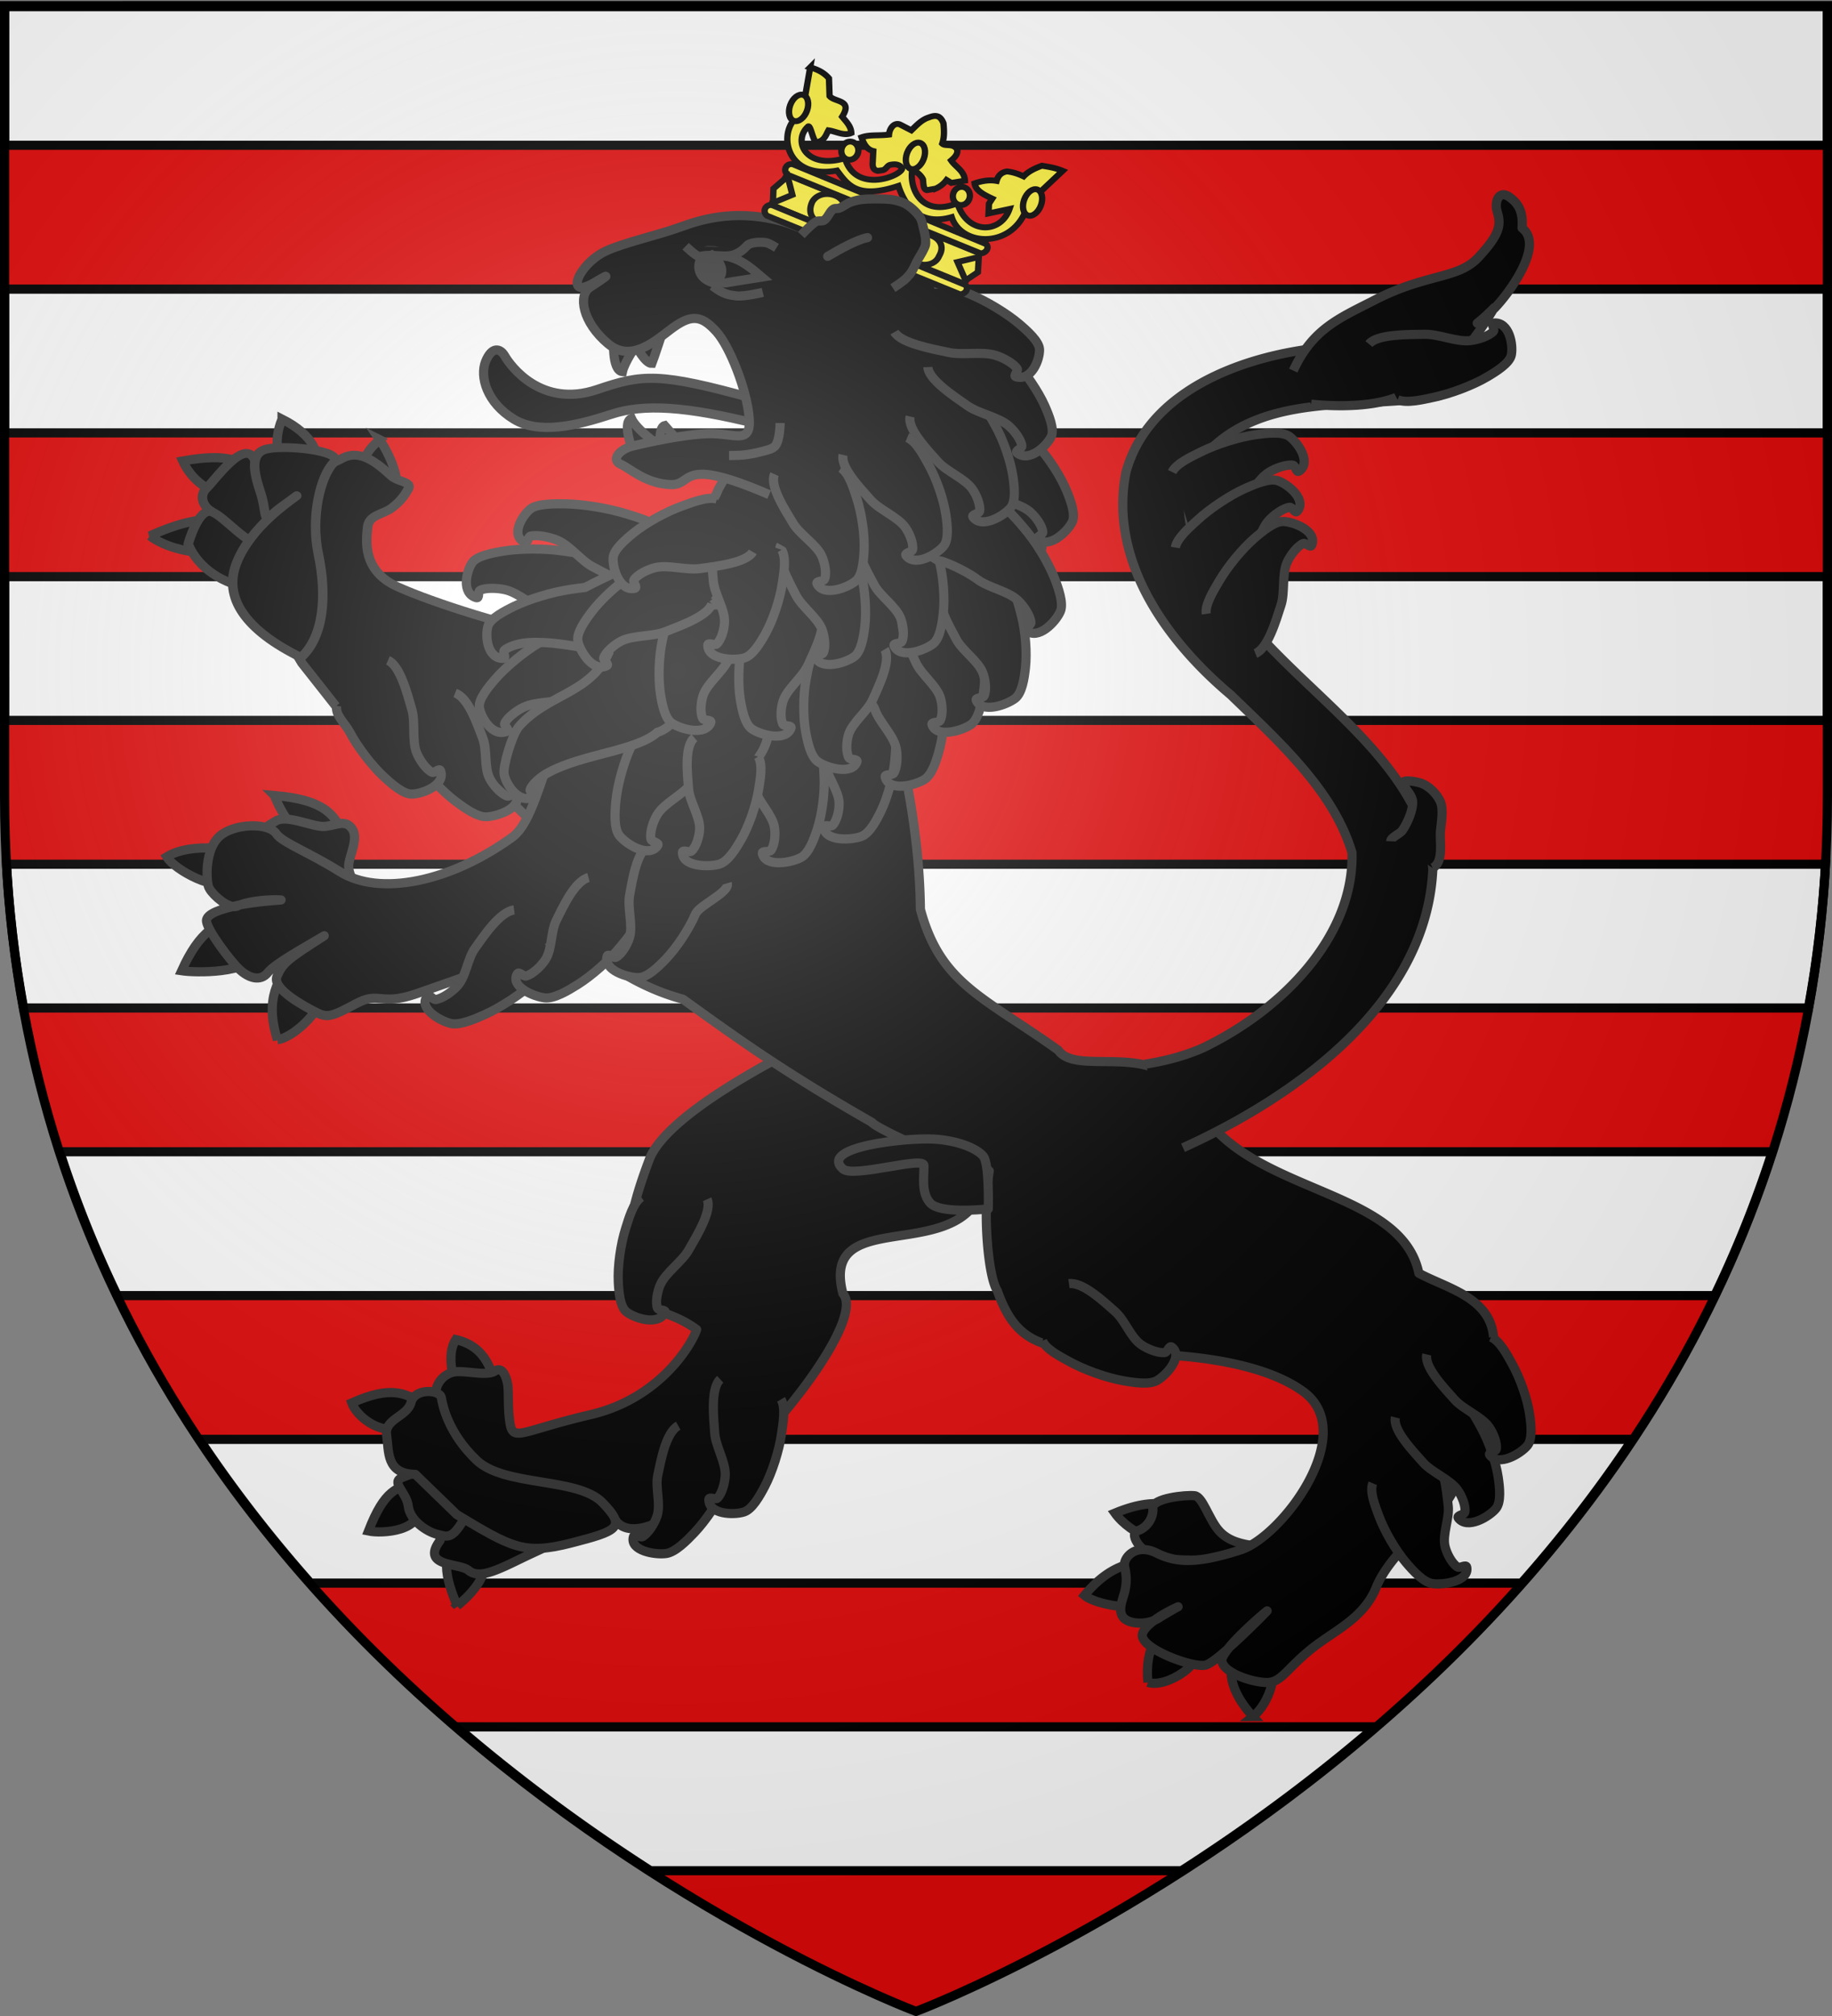 <svg xmlns="http://www.w3.org/2000/svg" xmlns:xlink="http://www.w3.org/1999/xlink" width="600" height="660" version="1.0"><rect width="100%" height="100%" fill="#808080" stroke="none"/><desc>Flag of Canton of Valais (Wallis)</desc><defs><radialGradient xlink:href="#a" id="b" cx="221.445" cy="226.331" r="300" fx="221.445" fy="226.331" gradientTransform="matrix(1.353 0 0 1.349 -77.63 -85.747)" gradientUnits="userSpaceOnUse"/><linearGradient id="a"><stop offset="0" style="stop-color:white;stop-opacity:.314"/><stop offset=".19" style="stop-color:white;stop-opacity:.251"/><stop offset=".6" style="stop-color:#6b6b6b;stop-opacity:.125"/><stop offset="1" style="stop-color:black;stop-opacity:.125"/></linearGradient></defs><g style="display:inline"><path d="M1.5 47.563v47.093h597V47.563zm0 94.156v47.062h597V141.72zm0 94.125v24.875c0 1.371.018 2.73.031 4.094.031 2.87.096 5.727.188 8.562.073 2.337.168 4.656.281 6.969.007.146.024.29.031.437.037.72.056 1.44.094 2.156h595.75c.038-.717.057-1.436.094-2.156.007-.145.024-.292.03-.437.114-2.313.209-4.632.282-6.969.091-2.835.156-5.692.188-8.562.013-1.364.03-2.723.03-4.094v-24.875zm3.469 76.906C38.059 559.915 300 658.5 300 658.5s261.942-98.585 295.031-345.75a381 381 0 0 1-2.75 17.25H7.72a381 381 0 0 1-2.75-17.25m14.594 64.313h560.875a371 371 0 0 1-18.844 47.093H38.406a371 371 0 0 1-18.843-47.094m45.78 94.156h469.313c-11.281 16.935-23.538 32.609-36.343 47.062H101.688c-12.806-14.453-25.063-30.127-36.344-47.062m84.282 94.125h300.75c-21.717 18.66-43.465 34.296-63.406 47.093H213.03c-19.94-12.797-41.689-28.433-63.406-47.093" style="fill:#e20909;fill-opacity:1;fill-rule:evenodd;stroke:none"/><path d="M1.5 1.844v45.719h597V1.843zm0 92.812v47.063h597V94.656zm0 94.125v47.063h597V188.78zm.625 94.157A381 381 0 0 0 7.719 330H592.28a381 381 0 0 0 5.594-47.062zm17.438 94.125a371 371 0 0 0 18.843 47.093h523.188a371 371 0 0 0 18.843-47.094zm45.78 94.156c11.282 16.935 23.539 32.609 36.345 47.062h396.625c12.805-14.453 25.062-30.127 36.343-47.062zm84.282 94.125c21.717 18.66 43.465 34.296 63.406 47.093H386.97c19.94-12.797 41.689-28.433 63.406-47.093z" style="fill:#fff;stroke:#000;stroke-width:3;stroke-linecap:butt;stroke-linejoin:miter;stroke-opacity:1"/></g><g style="display:inline"><path d="M247.865 138.757c-23.255-5.752-37.007-6.613-47.54-3.162-11.75 3.85-23.837 6.656-32.068 1.619-8.838-5.408-11.226-13.899-9.218-18.87 2.01-4.972 4.78-4.415 6.281-1.806 1.84 3.197 11.939 17.181 30.278 10.973 14.809-5.013 20.107-5.692 51.578 3.068 1.056 1.841.873 5.01.69 8.178z" style="fill:#000;fill-opacity:1;fill-rule:evenodd;stroke:#313131;stroke-width:3;stroke-linecap:butt;stroke-linejoin:miter;stroke-miterlimit:4;stroke-opacity:1;stroke-dasharray:none;stroke-dashoffset:0;marker:none;visibility:visible;display:inline;overflow:visible"/><g style="fill:#000;stroke:#313131;stroke-width:1.464"><path d="M-278.68 288.296s-2.132-5.051-.447-5.758c.838 1.857 4.627 4.477 4.627 4.477s-.363-3.088.692-3.34c.885 1.006 2.813 3.19 2.813 3.19zM-281.937 269.423s-.458 5.415 1.376 5.629c.321-1.465 2.153-4.157 2.153-4.157s1.467 2.889 2.554 2.84c.304-.778 1.713-5.05 1.713-5.05z" style="fill:#000;fill-opacity:1;fill-rule:evenodd;stroke:#313131;stroke-width:1.464;stroke-linecap:butt;stroke-linejoin:miter;stroke-miterlimit:4;stroke-opacity:1;stroke-dasharray:none;stroke-dashoffset:0;marker:none;visibility:visible;display:inline;overflow:visible" transform="matrix(2.049 0 0 2.049 778.731 -441.906)"/></g><g style="fill:#000;stroke:#313131;stroke-width:1.464"><g style="fill:#000;stroke:#313131;stroke-width:1.464"><path d="M-201.84 457.426c7.608-3.149 10.738-.743 13.9 1.271-.87 1.244-2.504 1.924-3.824 2.63-1.386 2.058-7.571-.421-10.076-3.901zM-306.98 472.227c-2.785-6.491-1.643-8.149-.084-11.237 1.155.691 3.56 1.138 4.275 2.454 1.473 3.256-1.76 6.872-4.191 8.783zM-206.715 470.573c4.892-5.969 9.39-5.512 13.163-5.434-.09 1.504-.017 3.227-.634 5.317-1.662 3.29-10.517 1.825-12.529.117zM-196.567 484.468c-.744-7.4 3.617-9.88 5.948-10.447.882 1.22 1.583 2.32 1.892 4.206 1.608 3.13-4.945 7.236-7.84 6.24zM-179.776 489.936c-5.132-5.577-3.597-9.707-1.937-11.5 1.498.484 2.768.977 4.178 2.33 2.114 1.401.504 6.995-2.241 9.17zM-321.159 460.287c2.59-6.643 4.508-6.92 7.698-7.872.307 1.365.637 2.26.215 3.723.935 4.195-5.726 4.608-7.913 4.149zM-319.367 285.92c1.755 2.565 3.464 6.802 2.446 8.36-1.194.03-3.108-.985-3.895-2.05.708-.85-3.431-2.147 1.45-6.31zM-350.843 289.318c7.5-1.322 9.918-.089 12.302 2.917-.333.789-2 2.532-3.53 2.778-1.874.205-6.606-1.003-8.772-5.695zM-356.102 301.289c5.843-2.646 10.893-3.592 14.43-1.428-.696 1.011-.62 2.47-1.959 3.116.273 1.507-8.01 1.64-12.47-1.688zM-334.973 282.628c5.109 2.562 6.21 5.873 5.577 8.162-1.58.345-3.35.198-4.564-.342-1.53-.55-2.594-4.09-1.013-7.82zM-307.206 429.695c4.96 1.135 5.934 5.238 6.596 8.65-1.312.259-3.218.772-4.568.257-2.01.318-3.912-6.064-2.028-8.907zM-323.833 439.823c6.264-2.786 8.55-1.59 11.402.13-.28 1.427-2.283 3.048-3.56 3.773-3.41 1.305-7.131-1.872-7.842-3.903zM-353.404 352.57c3.915-2.415 11.558-1.396 15.059.394-.345 1.535-2.386 3.37-4.547 3.566-2.598 1.793-9.261-1.886-10.512-3.96zM-351.02 370.77c2.863-6.338 5.7-7.966 9.9-8.657.41 1.3 3.023 4.435 2.342 5.814-1.447 3.413-10.2 3.153-12.242 2.843zM-335.716 381.8c-2.083-6.605.176-9.963 2.565-12.58 1.228.86 4.203 2.781 4.802 4.148.568 2.963-4.49 8.028-7.367 8.431zM-336.2 342.765c8.395.736 10.046 3.276 11.325 7.321-1.446.532-3.96.046-5.665-.131-1.864-.399-4.461-4.033-5.66-7.19z" style="fill:#000;fill-opacity:1;fill-rule:evenodd;stroke:#313131;stroke-width:1.464;stroke-linecap:butt;stroke-linejoin:miter;stroke-miterlimit:4;stroke-opacity:1;stroke-dasharray:none;stroke-dashoffset:0;marker:none;visibility:visible;display:inline;overflow:visible" transform="matrix(2.049 0 0 2.049 778.731 -441.906)"/></g><path d="M-250.655 248.897c-2.31.008-4.582 1.108-9.252 3.071l3.49 26.073-8.81 15.787c-2.118 5.77-10.347 7.965-20.792 4.896 5.066 7.397-.124 5.827-1.072.1-30.252 53.876 38.453 34.498 44.846 40.597 47.388-25.914 25.12-67.155 14.25-77.577-.23-.045-.45-.084-.675-.123-3.618-3.684-7.667-6.988-12.542-9.389-4.786-2.357-7.134-3.443-9.443-3.435z" style="fill:#000;fill-opacity:1;fill-rule:evenodd;stroke:#313131;stroke-width:1.464;stroke-linecap:butt;stroke-linejoin:round;stroke-miterlimit:4;stroke-opacity:1;stroke-dasharray:none;stroke-dashoffset:0;marker:none;visibility:visible;display:inline;overflow:visible" transform="matrix(2.049 0 0 2.049 778.731 -441.906)"/><g style="fill:#000;fill-opacity:1;stroke:#313131;stroke-width:3.152"><path d="M-974.289 323.243c7.82 11.048 14.834 20.838 19.739 28.185 36.907 6.077 36.83 9.411 57.034 30.941 1.152.413 10.15 6.482 17.735 3.97 1.758-.17 3.515-3.48 9.456-6.023l42.597-14.01-23.646-49.59-37.562-2.381c-14.61-2.557-41.486-12.087-53.026-17.904-11.718-5.907-9.965-16.785-9.456-21.26.516-4.532 5.213-4.45 8.228-6.834 3.134-2.478 4.273-4.354 5.614-6.707 1.28-2.247-2.618-2.56-4.73-3.967-2.111-1.408-9.434-11.45-16.94-7.196-7.743 4.389-26.07 9.13-29.13.44-2.998-8.517-13.416 6.848-16.251 9.644s-1.14 6.755 1.451 8.32z" style="fill:#000;fill-opacity:1;fill-rule:evenodd;stroke:#313131;stroke-width:3.152;stroke-linecap:butt;stroke-linejoin:round;stroke-miterlimit:4;stroke-opacity:1;stroke-dasharray:none;stroke-dashoffset:0;marker:none;visibility:visible;display:inline;overflow:visible" transform="matrix(.985 -.011 .021 .919 1051.76 -90.71)"/><path d="m-992.57 296.113 7.087-14.397c-6.828-1.11-13.139-10.717-17.56-12.653-4.422-1.936-8.14 11.314-8.14 11.314 1.692 5.052 6.847 12.608 18.614 15.736z" style="fill:#000;fill-opacity:1;fill-rule:evenodd;stroke:#313131;stroke-width:3.152;stroke-linecap:butt;stroke-linejoin:round;stroke-miterlimit:4;stroke-opacity:1;stroke-dasharray:none;stroke-dashoffset:0;marker:none;visibility:visible;display:inline;overflow:visible" transform="matrix(.985 -.011 .021 .919 1051.76 -90.71)"/><path d="M-974.558 321.245c-18.086-9.84-25.583-21.536-20.641-34.027 5.002-12.64 17.628-21.31 20.462-23.588-3.016 2.427-6.307 4.504-8.765 7.04s-1.513-2.175-3.15-7.957c-1.635-5.782-3.791-13.653 1.534-15.612 5.326-1.96 27.128.58 22.92 4.889-4.303 4.403-8.195 18.878-5.771 32.687 2.503 14.26 1.295 29.237-6.589 36.568z" style="fill:#000;fill-opacity:1;fill-rule:evenodd;stroke:#313131;stroke-width:3.152;stroke-linecap:butt;stroke-linejoin:round;stroke-miterlimit:4;stroke-opacity:1;stroke-dasharray:none;stroke-dashoffset:0;marker:none;visibility:visible;display:inline;overflow:visible" transform="matrix(.985 -.011 .021 .919 1051.76 -90.71)"/><path d="M-923.58 334.538c4.351 1.694 7.115 10.975 8.87 16.291 1.376 4.17.15 10.22 1.953 14.223 1.098 2.434 3.538 5.5 5.602 6.414.96.425 2.615-1.616 3.084-.465 1.895 4.65-6.233 7.628-10.066 7.738-3.093.089-7.38-3.33-10.227-5.718-4.241-3.555-9.418-9.587-12.475-14.71-1.76-2.951-4.824-7.648-4.288-10.76" style="fill:#000;fill-opacity:1;fill-rule:evenodd;stroke:#313131;stroke-width:3.152;stroke-linecap:butt;stroke-linejoin:miter;stroke-opacity:1" transform="matrix(.985 -.011 .021 .919 1051.76 -90.71)"/></g><path d="M-245.688 379.712c-11.46 5.37-28.235 14.457-30.643 21.389-2.205 5.834-3.169 9.938-3.11 13.15-1.522 12.888 3.837 8.77 10.735 13.835-.517 1.811-5.47 10.934-16.937 13.606-10.962 2.557-12.388 4.42-12.884 1.413-.402-2.432-.18-5.004-.38-6.22-.201-1.217-.843-2.952-2.026-2.159-1.184.793-3.947.06-5.947.096a3.634 3.634 0 0 0-3.485 4.277l.65 22.707c-3.171 4.253 3.076 3.549 4.534 4.763s3.648.433 7.277-1.325c3.219-1.558 9.62-4.657 16.281-6.637.054.066.091.139.138.214 7.306 8.094 41.449-30.584 36.161-36.463-4.223-16.319 25.223-1.1 22.853-23.788-5.861-15.837-23.217-18.858-23.217-18.858z" style="fill:#000;fill-opacity:1;fill-rule:evenodd;stroke:#313131;stroke-width:1.464;stroke-linecap:butt;stroke-linejoin:round;stroke-miterlimit:4;stroke-opacity:1;stroke-dashoffset:0;marker:none;visibility:visible;display:inline;overflow:visible" transform="matrix(2.049 0 0 2.049 778.731 -441.906)"/><path d="M-271.647 443.464c-1.967 1.087-2.745 5.434-3.272 7.938-.414 1.963.515 4.566-.11 6.488-.382 1.169-1.363 2.721-2.29 3.286-.43.262-1.332-.521-1.489.028-.632 2.217 3.394 2.925 5.217 2.682 1.472-.196 3.309-2.047 4.523-3.328 1.807-1.908 3.916-4.991 5.072-7.508.665-1.449 1.849-3.776 1.416-5.123" style="fill:#000;fill-opacity:1;fill-rule:evenodd;stroke:#313131;stroke-width:1.464;stroke-linecap:butt;stroke-linejoin:miter;stroke-opacity:1" transform="matrix(2.049 0 0 2.049 778.731 -441.906)"/><path d="M-179.598 462.66c-2.066 2.602-9.75 2.365-13.772 2.156-4.131-.215-6.403-4.106-4.867-4.567 1.507-.452 2.604-2.105 2.45-3.603-.164-1.605 5.325-2.16 6.692-1.997 1.26.15 2.224 3.61 3.773 5.466 1.602 1.92 4.011 2.267 5.724 2.546zM-305.96 458.509c-1.958 3.287-2.666 2.652-4.221 2.298s-4.345-2.156-4.609-4.46c-.264-2.305-2.984-3.891-.87-4.651 1.725-.62 5.76-2.433 5.351-3.642.219.126.911 1.969 1.018 2.287.722 2.153 5.345 4.785 3.33 8.168z" style="fill:#000;fill-opacity:1;fill-rule:evenodd;stroke:#313131;stroke-width:1.464;stroke-linecap:butt;stroke-linejoin:round;stroke-miterlimit:4;stroke-opacity:1;stroke-dasharray:none;stroke-dashoffset:0;marker:none;visibility:visible;display:inline;overflow:visible" transform="matrix(2.049 0 0 2.049 778.731 -441.906)"/><path d="M-300.315 352.709c6.997 7.548 15.56 18.855 29.422 22.612 8.61 6.192 15.889 11.502 30.217 19.677.398.922 17.538 8.756 18.742 7.759-1.094 6.956-.143 17.001 1.276 19.11 3.314 9.346 7.99 9.376 21.565 10.178 0 0 18.51-.537 27.394 5.997 8.944 6.58-3.366 23.126-10.076 25.27-6.673 2.133-10.082 2.166-13.397.507-3.38-1.692-5.408.813-5.134 2.112.319 1.513.354 2.395.1 3.726-.249 1.31-1.26 3.185-.345 4.395.773 1.023 3.152 1.258 4.969.528 1.053-.792 2.436-1.553 3.83-2.19-.902.48-1.753 1-2.907 1.684a4.6 4.6 0 0 1-.923.506c-.97.728-1.7 1.488-1.867 2.149-.579 2.299 8.194 5.536 10.14 4.967.725-.212 2.12-1.325 3.614-2.642-.638.81-1.1 1.513-1.053 1.965.191 1.845 4.477 3.355 6.957 3.47 2.479.113 3.125-1.888 7.045-5.12 3.92-3.23 8.765-5.022 10.778-10.358 4.16-9.201 17.379-13.648 11.564-22.913.025-.029.036-.055.061-.084 15.189-21.677 2.16-23.114-4.919-26.911-2.928-14.069-28.542-12.555-35.733-27.58-1.012-.302-1.742-.747-2.062-1.325-4.582-8.273-16.917-2.502-19.854-6.736-12-8.59-18.802-10.533-22.028-22.514-.142-16.87-5.534-38.527-9.72-38.893-6.846-2.441-16.12-9.662-22.086-9.527-.702.016-1.41.032-2.085.066m89.31 160.456c.052-.008-3.277 3.389-6.174 5.948 1.98-2.492 6.116-5.938 6.175-5.948z" style="fill:#000;fill-opacity:1;fill-rule:evenodd;stroke:#313131;stroke-width:1.464;stroke-linecap:butt;stroke-linejoin:round;stroke-miterlimit:4;stroke-opacity:1;stroke-dashoffset:0;marker:none;visibility:visible;display:inline;overflow:visible" transform="matrix(2.049 0 0 2.049 778.731 -441.906)"/><path d="M-307.052 457.653c8.665 5.197 10.71 6.5 18.25 4.561 7.532-1.937 8.922-2.501 5.02-6.49-3.958-4.047-15.627-2.473-20.107-6.755-4.523-4.324-5.416-8.73-5.624-9.994-.209-1.264-4.228-1.574-4.832.736-.615 2.351-4.304 2.635-3.912 5.256.392 2.618-.127 6.201 4.598 6.274zM-222.088 408.834s.208-7.223-.8-8.43c-1.068-1.278-4.124-2.52-7.922-2.737-4.28-.245-18.438 1.216-14.526 4.765 1.644 1.492 12.92-2.07 12.966-.548.045 1.523-.506 4.424 1.025 6.024 1.55 1.62 7.66 1.066 9.257.926zM-257.115 294.7c-14.563-6.3-12.023-1.496-15.683-1.604-4.02-.12-6.436-2.519-8.035-3.242-1.615-.73-.216-2.414 2.005-2.947s8.107-1.853 12.037-1.947c4.247-.102 6.842 1.859 6.483-2.552-.36-4.41-3.098-11.37-5.213-13.718s-3.63-2.83-6.282-1.137c-2.652 1.692-6.958 6.476-11.05 3.05s-4.87-7.758-2.887-9.033c2.243-1.444 4.055-2.749.67-.746-4.773 2.825-2.693-2.871 1.83-5.03 2.744-1.31 8.5-2.589 11.943-3.85 3.37-1.235 8.265-2.669 14.93-1.227 5.39 1.165 3.452 2.702 9.24-.543" style="fill:#000;fill-opacity:1;fill-rule:evenodd;stroke:#313131;stroke-width:1.464;stroke-linecap:butt;stroke-linejoin:round;stroke-miterlimit:4;stroke-opacity:1;stroke-dasharray:none;stroke-dashoffset:0;marker:none;visibility:visible;display:inline;overflow:visible" transform="matrix(2.049 0 0 2.049 778.731 -441.906)"/><path d="M-255.361 283.262s-.014 2.806-.815 3.694c-.469.518-1.571.696-2.284.9-.805.23-1.92.417-2.757.51-.688.076-2.307.087-2.307.087M-260.096 333.711c-1.308 1.642.069 5.806.787 8.23.564 1.903 2.688 3.922 3.033 5.858.21 1.178.046 2.904-.544 3.725-.275.381-1.494-.015-1.374.53.482 2.203 4.576 1.472 6.158.634 1.277-.675 2.094-2.959 2.606-4.52.762-2.325 1.237-5.807 1.097-8.457-.08-1.525-.102-4.015-1.156-5.076" style="fill:#000;fill-opacity:1;fill-rule:evenodd;stroke:#313131;stroke-width:1.464;stroke-linecap:butt;stroke-linejoin:miter;stroke-opacity:1" transform="matrix(2.049 0 0 2.049 778.731 -441.906)"/><path d="M-247.895 329.422c-1.51 1.455-.685 5.766-.286 8.265.312 1.96 2.155 4.245 2.247 6.21.055 1.196-.331 2.886-1.023 3.621-.321.342-1.478-.213-1.43.344.192 2.248 4.344 2.066 6.021 1.446 1.353-.5 2.46-2.657 3.169-4.137 1.056-2.204 1.979-5.593 2.184-8.24.118-1.523.42-3.994-.488-5.186" style="fill:#000;fill-opacity:1;fill-rule:evenodd;stroke:#313131;stroke-width:1.464;stroke-linecap:butt;stroke-linejoin:miter;stroke-opacity:1;display:inline" transform="matrix(2.049 0 0 2.049 778.731 -441.906)"/><path d="M-251.074 305.679c5.888 7.669-.705 10.817 2.686 17.619.275-.196 7.41 3.428 8.163 5.69.673 2.022 2.948 4.092 3.4 6.163.276 1.26.195 3.126-.363 4.044-.26.426-1.525.065-1.375.647.606 2.352 4.739 1.34 6.305.352 1.264-.797 1.986-3.302 2.426-5.015.654-2.55.946-6.335.666-9.187-.102-1.039-.191-2.494-.534-3.699-.095-1.657-.336-3.346-.69-4.765-.151-.602-.318-1.36-.545-2.107.125-2.403-.076-5.316-.583-7.584-.36-1.61-.835-4.254-2.092-5.216" style="fill:#000;fill-opacity:1;fill-rule:evenodd;stroke:#313131;stroke-width:1.464;stroke-linecap:butt;stroke-linejoin:miter;stroke-opacity:1;display:inline" transform="matrix(2.049 0 0 2.049 778.731 -441.906)"/><path d="M-227.86 288.323c.015 1.993 3.902 4.564 6.097 6.104 1.722 1.209 4.8 1.685 6.366 3.036.952.822 1.961 2.276 2.021 3.239.028.448-1.234.779-.775 1.148 1.855 1.49 4.726-1.256 5.468-2.757.599-1.211-.244-3.453-.859-4.96-.916-2.246-2.833-5.256-4.702-7.282-1.077-1.166-2.744-3.127-4.31-3.41M-235.598 313.52c-1.065 1.766.9 5.74 1.962 8.064.833 1.822 3.234 3.593 3.855 5.472.378 1.143.461 2.87-.008 3.746-.218.408-1.487.146-1.29.674.795 2.129 4.761.964 6.214-.036 1.174-.806 1.659-3.155 1.944-4.756.425-2.384.399-5.882-.12-8.49-.298-1.502-.676-3.964-1.876-4.901" style="fill:#000;fill-opacity:1;fill-rule:evenodd;stroke:#313131;stroke-width:1.464;stroke-linecap:butt;stroke-linejoin:miter;stroke-opacity:1" transform="matrix(2.049 0 0 2.049 778.731 -441.906)"/><path d="M-229.66 309.891c-.952 1.813 1.264 5.684 2.473 7.95.948 1.778 3.46 3.43 4.2 5.275.45 1.123.643 2.841.229 3.738-.192.416-1.477.216-1.247.733.93 2.086 4.82.734 6.21-.332 1.12-.86 1.457-3.226 1.64-4.836.274-2.399.026-5.887-.657-8.464-.394-1.484-.928-3.922-2.187-4.8" style="fill:#000;fill-opacity:1;fill-rule:evenodd;stroke:#313131;stroke-width:1.464;stroke-linecap:butt;stroke-linejoin:miter;stroke-opacity:1" transform="matrix(2.049 0 0 2.049 778.731 -441.906)"/><path d="M-242.79 301.182c-.952 1.812 1.264 5.683 2.473 7.95.948 1.778 3.46 3.43 4.2 5.275.45 1.122.643 2.84.23 3.737-.193.417-1.478.217-1.248.733.93 2.086 4.82.735 6.21-.331 1.12-.86 1.457-3.227 1.64-4.837.274-2.398.026-5.887-.657-8.464-.394-1.484-.928-3.922-2.187-4.799" style="fill:#000;fill-opacity:1;fill-rule:evenodd;stroke:#313131;stroke-width:1.464;stroke-linecap:butt;stroke-linejoin:miter;stroke-opacity:1;display:inline" transform="matrix(2.049 0 0 2.049 778.731 -441.906)"/><path d="M-242.663 292.075c9.442 3.302 5.835 9.359 12.689 13.244.111-.306 4.16 1.422 6.128 2.91 1.76 1.33 4.877 1.863 6.482 3.349.977.904 2.017 2.497 2.098 3.55.038.49-1.227.85-.757 1.256 1.9 1.639 4.73-1.359 5.445-2.997.577-1.322-.31-3.781-.962-5.434-.97-2.46-2.974-5.76-4.9-7.985-.7-.81-1.639-1.972-2.639-2.795-1.062-1.327-2.265-2.606-3.402-3.6-.483-.422-1.07-.965-1.702-1.467-1.323-2.064-3.218-4.38-4.986-6-1.255-1.15-3.218-3.101-4.834-3.245" style="fill:#000;fill-opacity:1;fill-rule:evenodd;stroke:#313131;stroke-width:1.464;stroke-linecap:butt;stroke-linejoin:miter;stroke-opacity:1" transform="matrix(2.049 0 0 2.049 778.731 -441.906)"/><path d="M-234.581 282.215c-.468 1.944 2.693 5.276 4.457 7.244 1.384 1.544 4.266 2.664 5.463 4.314.728 1.003 1.357 2.634 1.182 3.585-.081.441-1.39.495-1.033.952 1.445 1.846 4.907-.215 5.994-1.518.877-1.051.6-3.414.368-5.013-.347-2.381-1.483-5.721-2.813-8.092-.765-1.365-1.912-3.63-3.37-4.24" style="fill:#000;fill-opacity:1;fill-rule:evenodd;stroke:#313131;stroke-width:1.464;stroke-linecap:butt;stroke-linejoin:miter;stroke-opacity:1" transform="matrix(2.049 0 0 2.049 778.731 -441.906)"/><path d="M-231.742 274.315c.08 1.976 4.087 4.617 6.353 6.196 1.777 1.239 4.9 1.784 6.525 3.16.988.838 2.053 2.304 2.144 3.26.043.444-1.22.742-.745 1.119 1.92 1.52 4.73-1.133 5.431-2.603.566-1.186-.357-3.428-1.026-4.938-.997-2.247-3.03-5.276-4.982-7.329-1.125-1.181-2.87-3.165-4.462-3.482" style="fill:#000;fill-opacity:1;fill-rule:evenodd;stroke:#313131;stroke-width:1.464;stroke-linecap:butt;stroke-linejoin:miter;stroke-opacity:1" transform="matrix(2.049 0 0 2.049 778.731 -441.906)"/><path d="M-237.08 268.727c1.004 1.762 5.894 2.67 8.7 3.262 2.202.464 5.302-.2 7.428.445 1.294.393 2.953 1.327 3.486 2.16.248.387-.761 1.126-.151 1.29 2.464.667 3.773-2.78 3.719-4.374-.043-1.285-1.94-2.976-3.26-4.096-1.965-1.668-5.24-3.66-7.985-4.797-1.58-.655-4.102-1.806-5.7-1.503M-283.617 314.992c-1.836.988-6.436-.732-9.115-1.66-2.102-.727-4.315-2.873-6.457-3.408-1.304-.325-3.219-.376-4.136.06-.426.204 0 1.348-.604 1.178-2.436-.69-1.578-4.293-.631-5.621.764-1.073 3.305-1.545 5.042-1.826 2.586-.418 6.451-.445 9.387-.013 1.69.249 4.45.555 5.613 1.627" style="fill:#000;fill-opacity:1;fill-rule:evenodd;stroke:#313131;stroke-width:1.464;stroke-linecap:butt;stroke-linejoin:miter;stroke-opacity:1" transform="matrix(2.049 0 0 2.049 778.731 -441.906)"/><path d="M-276.369 309.351c-2.162.6-6.414-1.784-8.91-3.103-1.96-1.035-3.64-3.404-5.694-4.267-1.25-.525-3.205-.902-4.27-.655-.494.115-.374 1.248-.947.986-2.314-1.057-.43-4.246.911-5.314 1.084-.862 3.827-.863 5.69-.825 2.776.058 6.758.698 9.656 1.602 1.669.52 4.421 1.28 5.32 2.472M-289.405 329.222c-1.674 1.288-1.369 5.657-1.271 8.182.077 1.98 1.636 4.44 1.493 6.403-.088 1.194-.674 2.832-1.449 3.49-.36.307-1.444-.364-1.463.194-.077 2.254 4.072 2.504 5.813 2.062 1.405-.357 2.762-2.384 3.644-3.78 1.313-2.08 2.635-5.352 3.154-7.96.3-1.5.894-3.924.134-5.202M-281.02 322.802c-.692 1.88-5.366 3.438-8.036 4.402-2.095.756-5.268.517-7.258 1.443-1.21.563-2.69 1.711-3.075 2.607-.18.417.943 1.012.369 1.258-2.32.992-4.198-2.244-4.415-3.828-.175-1.278 1.41-3.207 2.522-4.493 1.657-1.916 4.553-4.33 7.07-5.826 1.448-.86 3.743-2.34 5.372-2.256" style="fill:#000;fill-opacity:1;fill-rule:evenodd;stroke:#313131;stroke-width:1.464;stroke-linecap:butt;stroke-linejoin:miter;stroke-opacity:1" transform="matrix(2.049 0 0 2.049 778.731 -441.906)"/><path d="M-266.607 297.337c-5.974-.406-9.305 2.271-11.324 7.759-.193.525-5.21 2.633-8.607 4.433-.847.086-1.678.218-2.345.314-2.94.424-6.618 1.552-8.952 2.685-1.567.76-3.839 1.929-4.222 3.167-.475 1.533-.133 5.205 2.415 5.168.63-.009-.14-.975.202-1.29.734-.676 2.57-1.17 3.92-1.231 6.307-.417 14.243 2.691 18.647 1.374 6.175.922 13.135-11.587 15.418-13.658 2.102-1.907.891-.4 3.022-1.358M-151.091 448.342c1.87 1.106 2.232 5.441 2.52 7.938.226 1.96-.957 4.537-.514 6.456.27 1.168 1.106 2.725 1.981 3.298.408.267 1.388-.5 1.493.048.42 2.213-3.69 2.865-5.497 2.6-1.459-.215-3.125-2.08-4.22-3.37-1.63-1.921-3.45-5.016-4.369-7.534-.528-1.45-1.492-3.78-.928-5.114" style="fill:#000;fill-opacity:1;fill-rule:evenodd;stroke:#313131;stroke-width:1.464;stroke-linecap:butt;stroke-linejoin:miter;stroke-opacity:1" transform="matrix(2.049 0 0 2.049 778.731 -441.906)"/><path d="M-157.012 442.136c-.468 1.944 2.693 5.276 4.456 7.244 1.384 1.544 4.267 2.664 5.464 4.314.728 1.003 1.357 2.634 1.182 3.584-.082.442-1.391.495-1.033.953 1.444 1.846 4.907-.215 5.994-1.518.877-1.051.6-3.414.367-5.013-.346-2.381-1.483-5.721-2.812-8.092-.766-1.365-1.913-3.63-3.37-4.24" style="fill:#000;fill-opacity:1;fill-rule:evenodd;stroke:#313131;stroke-width:1.464;stroke-linecap:butt;stroke-linejoin:miter;stroke-opacity:1" transform="matrix(2.049 0 0 2.049 778.731 -441.906)"/><path d="M-151.99 432.074c-.469 1.944 2.692 5.276 4.456 7.244 1.384 1.544 4.266 2.664 5.463 4.314.728 1.003 1.358 2.634 1.182 3.585-.081.441-1.39.494-1.033.952 1.445 1.846 4.907-.215 5.994-1.518.878-1.051.6-3.414.368-5.013-.347-2.381-1.483-5.721-2.813-8.092-.765-1.365-1.912-3.63-3.37-4.24M-267.03 407.282c.83 1.796-1.617 5.792-2.96 8.13-1.055 1.832-3.653 3.598-4.504 5.491-.518 1.152-.82 2.896-.467 3.786.164.413 1.452.162 1.19.692-1.055 2.144-4.828.928-6.138-.096-1.058-.826-1.24-3.204-1.32-4.824-.117-2.413.352-5.948 1.194-8.578.486-1.515 1.171-3.999 2.476-4.934M-264.93 436.05c-1.544 1.408-1.077 5.975-.882 8.616.153 2.072 1.74 4.597 1.682 6.657-.036 1.254-.528 2.99-1.24 3.708-.331.333-1.392-.333-1.387.252.018 2.364 3.983 2.484 5.624 1.96 1.325-.421 2.536-2.591 3.32-4.085 1.168-2.224 2.296-5.697 2.685-8.447.225-1.583.694-4.143-.082-5.456M-209.195 420.762c2.185-.3 5.465 2.776 7.415 4.5 1.53 1.351 2.42 4.034 4.086 5.223 1.014.723 2.728 1.398 3.79 1.3.494-.046.706-1.229 1.165-.875 1.854 1.426-.812 4.43-2.367 5.331-1.255.728-3.812.326-5.537.013-2.57-.466-6.096-1.709-8.538-3.064-1.406-.78-3.753-1.964-4.25-3.323" style="fill:#000;fill-opacity:1;fill-rule:evenodd;stroke:#313131;stroke-width:1.464;stroke-linecap:butt;stroke-linejoin:miter;stroke-opacity:1" transform="matrix(2.049 0 0 2.049 778.731 -441.906)"/><path d="M-318.04 321.183c1.93.829 3.086 5.317 3.825 7.889.58 2.017-.02 4.935.752 6.872.47 1.178 1.534 2.665 2.448 3.111.425.208 1.182-.773 1.382-.216.807 2.25-2.85 3.666-4.563 3.71-1.383.035-3.27-1.627-4.521-2.787-1.865-1.727-4.127-4.653-5.449-7.135-.761-1.429-2.343-2.694-2.077-4.196" style="fill:#000;fill-opacity:1;fill-rule:evenodd;stroke:#313131;stroke-width:1.464;stroke-linecap:butt;stroke-linejoin:miter;stroke-opacity:1;display:inline" transform="matrix(2.049 0 0 2.049 778.731 -441.906)"/><path d="M-322.71 358.194c-9.284 1.839-12.977-2.61-15.703-5.413s.7-4.937 2.5-5.965c1.799-1.029 5.924 1.054 7.762.897 1.839-.156 3.23-1.188 4.353.341 1.124 1.53-.39 4.307-.513 5.746s.826 2.793 1.601 4.394z" style="fill:#000;fill-opacity:1;fill-rule:evenodd;stroke:#313131;stroke-width:1.464;stroke-linecap:butt;stroke-linejoin:round;stroke-miterlimit:4;stroke-opacity:1;stroke-dasharray:none;stroke-dashoffset:0;marker:none;visibility:visible;display:inline;overflow:visible" transform="matrix(2.049 0 0 2.049 778.731 -441.906)"/><path d="M-288.702 328.17c-4.486 9.186-5.809 18.616-9.482 21.272-9.885 7.147-21.206 9.48-27.559 5.496-4.949-3.105-9.18-4.635-10.138-6.041-1.285-1.888-6.94-1.673-9.183.481s-2.001 6.685-1.691 7.866c.261.994 2.467 3.055 3.932 3.265.349-.08.785-.2 1.179-.275 1.51-.584 4.63-.91 6.513-.774-2.687.197-4.77.446-6.513.774-.131.05-.316.119-.419.173-.204.107-.485.141-.76.102-3.012.687-4.355 1.509-4.217 2.398.238 1.54 3.701 6.16 5.222 7.62 1.52 1.461 3.416 2.006 4.57.545s5.988-4.084 9.024-5.891c-5.923 3.8-6.614 4.317-7.548 6.47-.886 2.04 4.516 4.883 6.29 5.784s2.476.667 6.338-1.401c3.812-2.042 3.793.438 9.683-1.601l49.322-17.262" style="fill:#000;fill-opacity:1;fill-rule:evenodd;stroke:#313131;stroke-width:1.464;stroke-linecap:butt;stroke-linejoin:round;stroke-miterlimit:4;stroke-opacity:1;stroke-dashoffset:0;marker:none;visibility:visible;display:inline;overflow:visible" transform="matrix(2.049 0 0 2.049 778.731 -441.906)"/><path d="M-297.88 361.05c-2.267.305-4.762 4.039-6.272 6.16-1.184 1.665-1.384 4.395-2.748 5.945-.83.943-2.374 2.027-3.463 2.22-.507.09-1.024-.953-1.393-.502-1.49 1.82 1.955 3.9 3.746 4.321 1.446.34 3.904-.715 5.553-1.467 2.454-1.119 5.668-3.215 7.767-5.127 1.208-1.1 3.255-2.827 3.403-4.222" style="fill:#000;fill-opacity:1;fill-rule:evenodd;stroke:#313131;stroke-width:1.464;stroke-linecap:butt;stroke-linejoin:miter;stroke-opacity:1" transform="matrix(2.049 0 0 2.049 778.731 -441.906)"/><path d="M-285.987 355.88c-2.19.581-4.028 4.588-5.163 6.876-.89 1.795-.63 4.526-1.718 6.23-.662 1.036-2.005 2.3-3.05 2.624-.485.15-1.17-.819-1.46-.327-1.166 1.987 2.587 3.626 4.427 3.825 1.486.16 3.738-1.188 5.24-2.134 2.238-1.41 5.062-3.882 6.814-6.034 1.009-1.24 2.742-3.202 2.653-4.603" style="fill:#000;fill-opacity:1;fill-rule:evenodd;stroke:#313131;stroke-width:1.464;stroke-linecap:butt;stroke-linejoin:miter;stroke-opacity:1" transform="matrix(2.049 0 0 2.049 778.731 -441.906)"/><path d="M-276.388 350.84c-1.877.904-2.562 5.339-3.033 7.883-.369 1.996.563 4.812-.01 6.739-.35 1.172-1.272 2.675-2.156 3.155-.41.224-1.29-.695-1.433-.142-.575 2.234 3.31 3.435 5.062 3.392 1.414-.034 3.155-1.748 4.304-2.942 1.712-1.777 3.697-4.742 4.772-7.228.62-1.431 5.513-3.463 5.076-4.915M-238.66 319.426c1.074 1.763-.87 5.744-1.92 8.07-.823 1.826-3.214 3.605-3.825 5.486-.371 1.145-.446 2.872.028 3.747.22.406 1.488.14 1.294.668-.784 2.132-4.756.981-6.215-.013-1.177-.802-1.675-3.15-1.97-4.75-.437-2.382-.43-5.88.075-8.49.29-1.503.655-3.967 1.85-4.908" style="fill:#000;fill-opacity:1;fill-rule:evenodd;stroke:#313131;stroke-width:1.464;stroke-linecap:butt;stroke-linejoin:miter;stroke-opacity:1;display:inline" transform="matrix(2.049 0 0 2.049 778.731 -441.906)"/><path d="M-251.474 322.133c-8.184 5.505-3.004 10.464-8.526 15.895-.194-.268-8.188 1.03-9.669 2.948-1.324 1.715-4.183 2.996-5.315 4.823-.688 1.112-1.245 2.905-1.027 3.942.1.482 1.422.518 1.083 1.025-1.373 2.048-4.946-.15-6.096-1.554-.927-1.134-.761-3.726-.596-5.48.245-2.613 1.253-6.288 2.487-8.908.449-.953 1.027-2.306 1.761-3.345.653-1.542 1.454-3.072 2.272-4.31.348-.526.763-1.193 1.231-1.834.698-2.315 1.876-5.016 3.127-7.013.888-1.418 2.235-3.783 3.753-4.318" style="fill:#000;fill-opacity:1;fill-rule:evenodd;stroke:#313131;stroke-width:1.464;stroke-linecap:butt;stroke-linejoin:miter;stroke-opacity:1;display:inline" transform="matrix(2.049 0 0 2.049 778.731 -441.906)"/><path d="M-276.19 308.326c-5.558 2.088-7.302 5.863-6.554 11.627-3.006 6.633-9.835 6.567-14.418 11.859-1.053 1.327-2.55 6.306-2.316 7.577.29 1.574 2.312 4.736 4.584 3.657.563-.267-.58-.82-.42-1.243.343-.91 1.763-2.109 2.947-2.717 5.475-2.964 14.058-3.426 17.402-6.419 5.98-1.706 6.394-15.813 7.478-18.612.999-2.579.614-.727 2.082-2.462M-269.066 333.535c-1.617 1.349-1.126 5.705-.921 8.224.16 1.976 1.824 4.38 1.764 6.346-.037 1.196-.552 2.855-1.298 3.542-.347.319-1.459-.313-1.454.246.02 2.255 4.175 2.354 5.895 1.849 1.389-.408 2.657-2.484 3.479-3.912 1.223-2.127 2.404-5.445 2.812-8.07.235-1.511.725-3.955-.088-5.205M-248.897 313.904c1.042 1.737-.968 5.776-2.057 8.134-.854 1.85-3.274 3.694-3.917 5.595-.391 1.156-.496 2.888-.037 3.751.213.402 1.484.103 1.28.636-.82 2.156-4.767 1.107-6.207.15-1.162-.773-1.618-3.111-1.884-4.706-.396-2.375-.327-5.879.222-8.507.316-1.512.723-3.99 1.934-4.963" style="fill:#000;fill-opacity:1;fill-rule:evenodd;stroke:#313131;stroke-width:1.464;stroke-linecap:butt;stroke-linejoin:miter;stroke-opacity:1;display:inline" transform="matrix(2.049 0 0 2.049 778.731 -441.906)"/><path d="M-261.536 313.053c1.025 1.747-1.026 5.767-2.14 8.115-.872 1.842-3.31 3.665-3.972 5.56-.403 1.153-.525 2.884-.075 3.751.209.404 1.483.116 1.274.648-.842 2.148-4.778 1.064-6.208.094-1.155-.783-1.588-3.125-1.837-4.722-.372-2.379-.268-5.882.307-8.505.332-1.51.764-3.983 1.984-4.946" style="fill:#000;fill-opacity:1;fill-rule:evenodd;stroke:#313131;stroke-width:1.464;stroke-linecap:butt;stroke-linejoin:miter;stroke-opacity:1;display:inline" transform="matrix(2.049 0 0 2.049 778.731 -441.906)"/><path d="M-266.269 312.121c-.538 1.928-4.979 3.52-7.51 4.504-1.986.772-5.094.52-6.966 1.467-1.138.576-2.497 1.752-2.808 2.67-.144.428.992 1.041.45 1.293-2.188 1.014-4.25-2.312-4.576-3.939-.263-1.312 1.142-3.29 2.133-4.608 1.477-1.964 4.124-4.438 6.467-5.968 1.349-.88 3.478-2.395 5.071-2.306M-255.226 302.738c-.967 1.775 1.216 5.736 2.406 8.052.933 1.817 3.43 3.571 4.155 5.447.44 1.141.62 2.868.199 3.747-.196.41-1.479.157-1.253.683.913 2.124 4.812.93 6.21-.079 1.127-.815 1.482-3.168 1.68-4.77.292-2.388.073-5.887-.59-8.493-.38-1.5-.894-3.96-2.145-4.889" style="fill:#000;fill-opacity:1;fill-rule:evenodd;stroke:#313131;stroke-width:1.464;stroke-linecap:butt;stroke-linejoin:miter;stroke-opacity:1;display:inline" transform="matrix(2.049 0 0 2.049 778.731 -441.906)"/><path d="M-265.194 300.194c-1.582 1.33-1.063 5.762-.84 8.323.175 2.01 1.834 4.488 1.791 6.482-.026 1.213-.52 2.884-1.25 3.563-.34.316-1.44-.352-1.43.215.037 2.289 4.134 2.49 5.825 2.018 1.365-.38 2.599-2.456 3.397-3.885 1.188-2.13 2.324-5.468 2.705-8.121.219-1.528.682-3.997-.13-5.285" style="fill:#000;fill-opacity:1;fill-rule:evenodd;stroke:#313131;stroke-width:1.464;stroke-linecap:butt;stroke-linejoin:miter;stroke-opacity:1;display:inline" transform="matrix(2.049 0 0 2.049 778.731 -441.906)"/><path d="M-259.73 303.846c-1.018 1.748-5.738 2.287-8.448 2.669-2.127.3-5.079-.648-7.139-.153-1.253.3-2.875 1.134-3.413 1.956-.25.382.694 1.234.104 1.355-2.385.489-3.53-3.206-3.427-4.857.083-1.333 1.955-2.934 3.257-3.989 1.939-1.571 5.145-3.372 7.813-4.326 1.536-.549 3.993-1.536 5.516-1.09M-245.294 288.348c-.468 1.944 2.693 5.276 4.457 7.244 1.384 1.544 4.266 2.665 5.463 4.314.728 1.003 1.358 2.635 1.182 3.585-.081.442-1.39.495-1.033.952 1.445 1.846 4.907-.215 5.994-1.517.877-1.052.6-3.414.368-5.013-.347-2.382-1.483-5.722-2.813-8.093-.765-1.365-1.912-3.63-3.37-4.24M-256.254 291.43c-.835 1.832 1.63 5.645 2.986 7.88 1.063 1.752 3.683 3.343 4.541 5.168.523 1.11.827 2.821.471 3.726-.165.42-1.463.25-1.2.761 1.065 2.06 4.868.621 6.19-.476 1.065-.885 1.248-3.255 1.328-4.867.119-2.4-.355-5.878-1.205-8.435-.49-1.472-1.18-3.894-2.497-4.74" style="fill:#000;fill-opacity:1;fill-rule:evenodd;stroke:#313131;stroke-width:1.464;stroke-linecap:butt;stroke-linejoin:miter;stroke-opacity:1;display:inline" transform="matrix(2.049 0 0 2.049 778.731 -441.906)"/><path d="M-190.958 399.053c19.224-8.734 39.055-23.792 39.928-44.627-2.183-17.481-20.31-27.434-30.801-40.833-6.835-7.057-12.503-19.042-3.996-26.852 9.533-8.375 23.692-5.665 35.563-7.784 5.286-1.35 2.141-7.937-2.364-7.663a77 77 0 0 0-10.69-.42c-14.798.266-32.831 5.867-36.761 20.237-2.742 13.74 6.006 26.56 16.748 35.587 7.642 7.419 16.406 15.213 19.381 25.214.336 13.437-11.244 25.153-23.842 31.193-2.94 1.295-6.052 2.097-9.29 2.605" style="fill:#000;fill-opacity:1;fill-rule:evenodd;stroke:#313131;stroke-width:1.464;stroke-linecap:butt;stroke-linejoin:miter;stroke-opacity:1" transform="matrix(2.049 0 0 2.049 778.731 -441.906)"/><path d="M-151.064 354.338c1.858-.91 1.075-4.196 1.263-5.976.147-1.396.492-3.378-.011-4.574-.514-1.22-1.858-2.612-3.223-3.02-.708-.212-3.216-.733-2.686.265s1.418 1.761 1.46 2.744c.058 1.327-.764 3.277-1.618 4.547-.418.622-1.866 1.101-1.889 1.762" style="fill:#000;fill-opacity:1;fill-rule:evenodd;stroke:#313131;stroke-width:1.464;stroke-linecap:butt;stroke-linejoin:miter;stroke-opacity:1" transform="matrix(2.049 0 0 2.049 778.731 -441.906)"/><path d="M-173.336 274.88c3.006-6.526 7.152-8.286 12.619-11.065 8.656-4.561 13.646-3.452 16.975-7.036 3.39-3.649 3.655-5.133 3.01-7.258-.517-1.708.31-3.524 1.927-2.375 1.615 1.148 2.21 2.495 2.032 4.94-.001.02.026.012.024.032 3.638 2.776-2.223 10.564-4.435 12.816-.06.062-.102.062-.163.123.052-.09.099-.163.152-.252-.894.914-1.79 1.75-2.743 2.506a26 26 0 0 0 2.59-2.254c-5.922 9.908-11.186 12.596-16.057 14.297-4.86 1.698-11.843 1.03-13.084.893" style="fill:#000;fill-opacity:1;fill-rule:evenodd;stroke:#313131;stroke-width:1.464;stroke-linecap:butt;stroke-linejoin:round;stroke-miterlimit:4;stroke-opacity:1;stroke-dashoffset:0;marker:none;visibility:visible;display:inline;overflow:visible" transform="matrix(2.049 0 0 2.049 778.731 -441.906)"/><path d="M-161.242 270.64c1.288-1.575 6.146-1.523 8.947-1.563 2.197-.032 5.047 1.25 7.206 1.02 1.313-.14 3.078-.752 3.743-1.485.31-.34-.523-1.284.093-1.33 2.487-.184 3.105 3.547 2.76 5.14-.28 1.286-2.41 2.613-3.883 3.48-2.193 1.291-5.703 2.65-8.545 3.252-1.636.346-4.268 1.006-5.745.385" style="fill:#000;fill-opacity:1;fill-rule:evenodd;stroke:#313131;stroke-width:1.464;stroke-linecap:butt;stroke-linejoin:miter;stroke-opacity:1;display:inline" transform="matrix(2.049 0 0 2.049 778.731 -441.906)"/><path d="M-189.802 300.578c2.09.404 5.702-2.593 7.836-4.267 1.673-1.314 2.902-4.016 4.688-5.157 1.086-.694 2.847-1.306 3.869-1.158.475.068.522 1.286 1.017.946 2-1.375-.192-4.565-1.586-5.556-1.126-.8-3.672-.503-5.395-.26-2.567.361-6.172 1.474-8.736 2.75-1.476.735-3.924 1.84-4.591 3.207" style="fill:#000;fill-opacity:1;fill-rule:evenodd;stroke:#313131;stroke-width:1.464;stroke-linecap:butt;stroke-linejoin:miter;stroke-opacity:1" transform="matrix(2.049 0 0 2.049 778.731 -441.906)"/><path d="M-186.662 311.41c2.128-.197 4.741-4.07 6.311-6.265 1.232-1.723 1.637-4.648 3.026-6.237.846-.966 2.364-2.043 3.39-2.188.477-.067.873 1.084 1.252.62 1.528-1.872-1.5-4.307-3.128-4.864-1.313-.45-3.678.544-5.267 1.258-2.366 1.063-5.515 3.133-7.615 5.068-1.208 1.114-3.246 2.854-3.494 4.346" style="fill:#000;fill-opacity:1;fill-rule:evenodd;stroke:#313131;stroke-width:1.464;stroke-linecap:butt;stroke-linejoin:miter;stroke-opacity:1;display:inline" transform="matrix(2.049 0 0 2.049 778.731 -441.906)"/><path d="M-179.389 320.082c1.976-.783 3.273-5.207 4.093-7.74.644-1.987.121-4.889.957-6.792.509-1.158 1.628-2.61 2.565-3.035.436-.198 1.173.788 1.391.24.88-2.212-2.777-3.686-4.508-3.762-1.397-.061-3.352 1.549-4.652 2.674-1.935 1.675-4.306 4.53-5.714 6.962-.81 1.401-2.22 3.63-1.994 5.122" style="fill:#000;fill-opacity:1;fill-rule:evenodd;stroke:#313131;stroke-width:1.464;stroke-linecap:butt;stroke-linejoin:miter;stroke-opacity:1;display:inline" transform="matrix(2.049 0 0 2.049 778.731 -441.906)"/></g><g style="fill:#fcef3c;stroke:#000;stroke-width:2.101"><path d="m-679.621 219.119 64.87 27.023 4.983-10.905-64.7-27.006z" style="fill:#fcef3c;fill-opacity:1;fill-rule:evenodd;stroke:#000;stroke-width:2.101;stroke-linecap:butt;stroke-linejoin:miter;stroke-miterlimit:4;stroke-opacity:1;stroke-dasharray:none" transform="matrix(.983 .015 -.016 .922 924.094 -124.776)"/><path d="m-679.018 219.315 64.704 27.248c1.202 1.543-.321 3.277-1.835 3.305L-680.93 223c-1.81-1.677-.257-4.418 1.91-3.685zM-672.394 204.666l64.704 27.248c1.203 1.542-.321 3.277-1.835 3.304l-64.78-26.867c-1.81-1.678-.257-4.418 1.91-3.685z" style="fill:#fcef3c;fill-opacity:1;fill-rule:evenodd;stroke:#000;stroke-width:2.101;stroke-linecap:butt;stroke-linejoin:miter;stroke-miterlimit:4;stroke-opacity:1;stroke-dasharray:none" transform="matrix(.983 .015 -.016 .922 924.094 -124.776)"/><path d="M-665.909 217.85c-3.283 8.035 8.03 10.644 10.118 4.75 3.681-6.872-7.098-10.572-10.118-4.75zM-633.454 231.613c-3.284 8.036 8.029 10.645 10.118 4.75 3.68-6.871-7.099-10.571-10.118-4.75zM-649.519 224.757l7.187-2.045 3.164 6.507-7.842 2.43zM-610.117 236.519l-.203 5.385-4.06 3.016-2.795-6.501zM-674.255 208.935l1.684 6.516-6.434 2.962.11-5.052zM-667.374 170.105l-1.659 11.309-3.046 6.955c-5.584 6.292-2.18 21.708 14.24 18.229 3.607 4.92 6.828 10.226 20.544 5.106 2.921 9.042 8.887 13.767 17.92 10.8 3.198 9.952 19.11 10.957 24.355-1.904l4.061-6.543 8.275-8.575c-2.651-1.114-4.72-1.324-6.905-1.714-2.312.949-4.491 2.056-6.062 3.89-1.79-.859-3.63-1.502-5.58-1.666-1.627.304-2.86 1.269-3.388 3.417-2.27-.397-4.723-.002-7.315.994.298 2.459 3.05 3.924 5.966 5.322l-1.059 1.8-.098 3.48 6.951-1.694c-2.713 8.887-13.878 9.427-17.37-1.75-11.717 5.165-15.831-4.62-15.315-10.82.445-1.394 3.126 1.061 3.712 2.565.16 1.746.212 3.658 1.426 3.75l2.8-.57a9.05 9.05 0 0 0 3.622-3.137l1.603 1.014 4.518-.882c-.187-3.429-3.13-4.727-4.696-7.09 1.464-1.34 2.36-2.691 1.868-4.066-1.5-2.158-3.898-.8-4.934-1.86.746-2.497.511-4.844.293-7.194-1.216-3.265-3.06-2.817-4.964-2.011-2.345.836-3.973 2.824-5.7 4.652l-3.701-1.953c-1.935-.948-3.556 1.183-3.715 3.593-3.58.528-6.505.054-9.138 1.116.75 2.199 1.744 4.256 3.998 4.805l-.15 4.685c.074 1.068.32 2.034 1.72 2.319l1.583-.243c1.274-.268 1.514-1.746 2.639-1.979 1.492-.321 2.905-.333 3.93 1.162-.044 2.714-15.307 9.562-19.124-3.244-12.89 4.338-17.581-5.76-12.557-10.96.927-1.288 1.83 5.68 3.136 5.41 2.536-.53 2.913-2.563 3.768-4.262 2.56.334 5.233 2.035 7.631.816-.14-2.362-1.687-3.893-3.148-5.723 3.595-6.177-2.618-5.042-4.31-7.277l-.3-6.253c-1.797-2.172-4.01-3.143-6.325-3.82z" style="fill:#fcef3c;fill-opacity:1;fill-rule:evenodd;stroke:#000;stroke-width:2.101;stroke-linecap:butt;stroke-linejoin:miter;stroke-miterlimit:4;stroke-opacity:1;stroke-dasharray:none" transform="matrix(.983 .015 -.016 .922 924.094 -124.776)"/><path d="M-668.533 186.41c-1.108 2.408-3.109 3.535-4.47 2.518s-1.565-3.793-.457-6.202 3.11-3.535 4.47-2.518 1.565 3.793.457 6.202zM-590.055 218.712c-1.108 2.408-3.11 3.535-4.47 2.518s-1.565-3.793-.457-6.202 3.11-3.535 4.47-2.518 1.565 3.793.457 6.202zM-629.34 202.811c-1.108 2.409-3.11 3.536-4.47 2.52-1.36-1.018-1.565-3.795-.457-6.203s3.109-3.536 4.47-2.519 1.565 3.794.457 6.202zM-655.359 202.15c-1.268-1-1.546-3.012-.62-4.494.927-1.483 2.707-1.874 3.975-.874s1.546 3.012.62 4.495c-.927 1.482-2.706 1.873-3.975.874zM-617.95 217.624c-1.269-1-1.546-3.012-.62-4.495.927-1.482 2.706-1.873 3.975-.873s1.546 3.012.62 4.494c-.927 1.483-2.706 1.874-3.975.874z" style="fill:#fcef3c;fill-opacity:1;stroke:#000;stroke-width:2.101;stroke-miterlimit:4;stroke-opacity:1;stroke-dasharray:none" transform="matrix(.983 .015 -.016 .922 924.094 -124.776)"/></g><path d="M262.45 76.944s3.742-4.034 5.124-4.503c.619-.21 1.61.02 2.183-.273 1.418-.724 1.918-3.057 3.337-3.78.43-.22 1.168-.06 1.636-.205 1.19-.37 2.46-1.44 3.613-1.894.92-.361 2.214-.724 3.205-.88 1.798-.285 4.249-.296 6.07-.279 1.52.015 3.572.035 5.049.33 1.29.258 3.008.763 4.095 1.41 1.646.98 3.52 2.737 4.509 4.242.493.75.751 1.916.959 2.764.444 1.812 1.123 4.282.896 6.134-.078.638-.528 1.43-.815 2.024-.463.958-1.254 2.167-1.769 3.105-.673 1.226-1.368 2.95-2.176 4.116a14 14 0 0 1-1.907 2.16c-1.087.983-4.02 2.905-4.02 2.905" style="fill:#000;fill-opacity:1;fill-rule:evenodd;stroke:#313131;stroke-width:3;stroke-linecap:butt;stroke-linejoin:miter;stroke-opacity:1"/><path d="M284.117 77.794c-3.34.604-9.274 3.9-13.033 6.138" style="fill:#000;fill-opacity:1;fill-rule:evenodd;stroke:#313131;stroke-width:3;stroke-linecap:round;stroke-linejoin:miter;stroke-miterlimit:4;stroke-opacity:1;stroke-dashoffset:0;marker:none;visibility:visible;display:inline;overflow:visible"/><g style="fill:#000;stroke:#313131;stroke-width:1.464"><path d="M-266.331 255.714a7 7 0 0 0-.66.004c-1.043.92-1.459 1.894-1.34 2.931.21 1.033.86 1.723 2.122 2.156.728.412 2.116.055 3.21-.118l4.706-.742c-1.624-1.36-3.77-3.398-6.822-3.452.192-.163.4-.314.638-.468-.608-.158-1.213-.278-1.854-.31z" style="fill:#000;fill-opacity:1;stroke:#313131;stroke-width:1.464;stroke-miterlimit:4;stroke-opacity:1;stroke-dasharray:none" transform="matrix(2.049 0 0 2.049 778.731 -441.906)"/><path d="M-266.182 261.348c1.83 1.365 2.534 1.429 3.783 1.593 1.275.168 4.273-.557 4.273-.557M-270.466 255.012s1.513 1.466 2.157 1.651c3.107-.735 5.016 1.058 7.607-1.67.372-.582 2.119-.729 3.135-.546.473.086 1.624.81 1.624.81" style="fill:#000;fill-opacity:1;fill-rule:evenodd;stroke:#313131;stroke-width:1.464;stroke-linecap:butt;stroke-linejoin:miter;stroke-opacity:1" transform="matrix(2.049 0 0 2.049 778.731 -441.906)"/><path d="M-266.281 256.412c-1.416.66-1.257 2.847-.443 3.946.398.515 1.09.404 1.405.022 1.324-1.353.346-2.983-.962-3.968z" style="fill:#313131;fill-rule:evenodd;stroke:#313131;stroke-width:1.464;stroke-linecap:butt;stroke-linejoin:miter;stroke-opacity:1" transform="matrix(2.049 0 0 2.049 778.731 -441.906)"/></g></g><path d="M300 658.5s298.5-112.32 298.5-397.772V2.176H1.5v258.552C1.5 546.18 300 658.5 300 658.5" style="opacity:1;fill:url(#b);fill-opacity:1;fill-rule:evenodd;stroke:none;stroke-width:1px;stroke-linecap:butt;stroke-linejoin:miter;stroke-opacity:1"/><path d="M300 658.5S1.5 546.18 1.5 260.728V2.176h597v258.552C598.5 546.18 300 658.5 300 658.5z" style="fill:none;stroke:#000;stroke-width:3;stroke-linecap:butt;stroke-linejoin:miter;stroke-miterlimit:4;stroke-opacity:1;stroke-dasharray:none"/></svg>